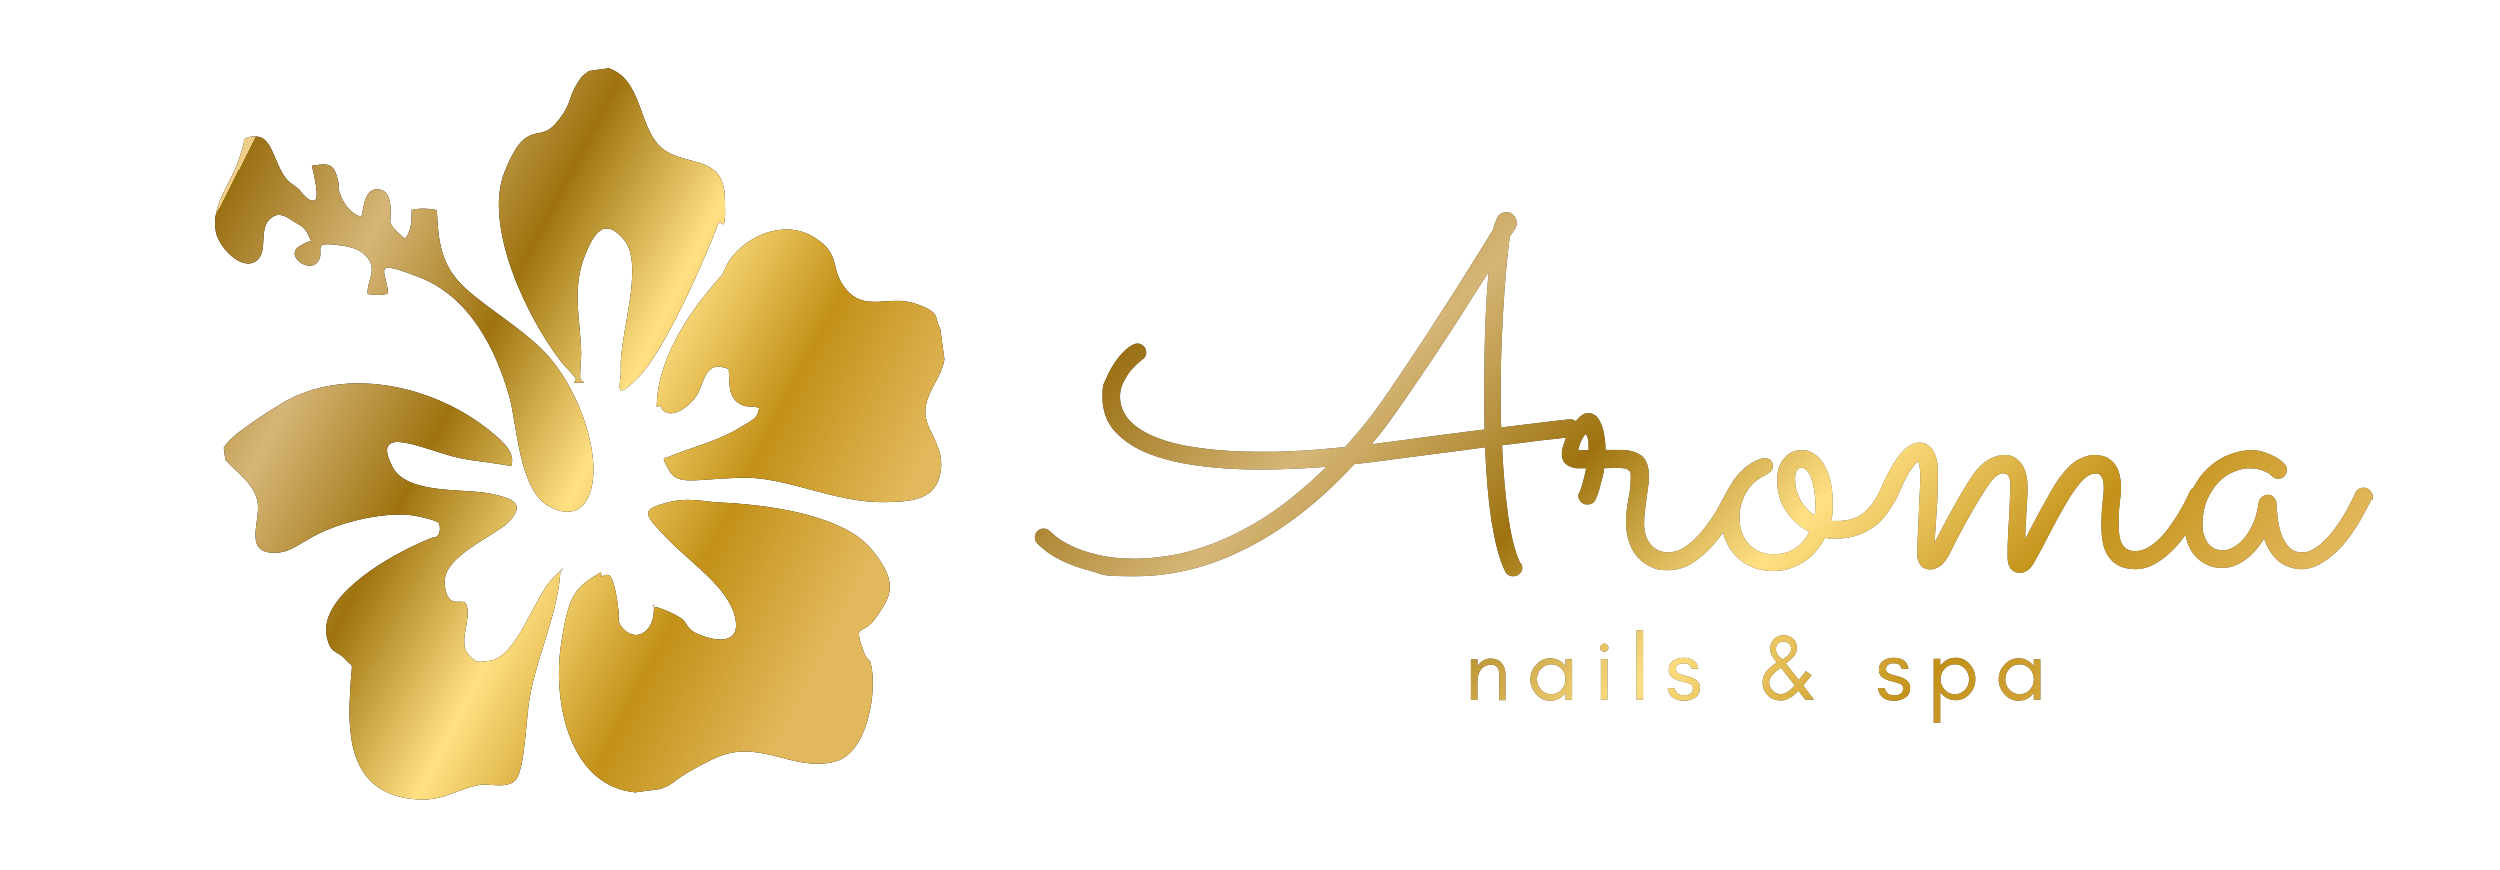 <svg xmlns="http://www.w3.org/2000/svg" xmlns:xlink="http://www.w3.org/1999/xlink" id="Layer_1" viewBox="0 0 954 332"><defs><style>      .st0 {        fill: url(#linear-gradient2);      }      .st1 {        fill: #494949;      }      .st2 {        fill: url(#linear-gradient1);      }      .st3 {        fill: url(#linear-gradient4);      }      .st4 {        fill: url(#linear-gradient5);      }      .st5 {        fill: url(#linear-gradient3);      }      .st6 {        fill: url(#linear-gradient);      }    </style><linearGradient id="linear-gradient" x1="507.9" y1="55" x2="777.6" y2="324.6" gradientUnits="userSpaceOnUse"><stop offset="0" stop-color="#efce87"></stop><stop offset="0" stop-color="#9a7013"></stop><stop offset=".2" stop-color="#d6b677"></stop><stop offset=".4" stop-color="#9e730f"></stop><stop offset=".6" stop-color="#ffe083"></stop><stop offset=".8" stop-color="#c39118"></stop><stop offset="1" stop-color="#e2b85c"></stop></linearGradient><linearGradient id="linear-gradient1" x1="71.4" y1="103.3" x2="323" y2="232.3" xlink:href="#linear-gradient"></linearGradient><linearGradient id="linear-gradient2" x1="71.4" y1="103.3" x2="323" y2="232.3" xlink:href="#linear-gradient"></linearGradient><linearGradient id="linear-gradient3" x1="71.4" y1="103.3" x2="323" y2="232.3" xlink:href="#linear-gradient"></linearGradient><linearGradient id="linear-gradient4" x1="71.4" y1="103.3" x2="323" y2="232.3" xlink:href="#linear-gradient"></linearGradient><linearGradient id="linear-gradient5" x1="71.4" y1="103.3" x2="323" y2="232.3" xlink:href="#linear-gradient"></linearGradient></defs><g><g><path class="st1" d="M580.5,215.1c.3.4.4.9.4,1.5,0,.9-.3,1.7-1,2.3-.6.7-1.5,1-2.5,1s-1.2-.2-1.8-.5c-.5-.3-.9-.7-1.2-1.3-1.1-2.2-2.1-5-3-8.4-.9-3.3-1.6-7.1-2.3-11.1-.6-4.1-1.1-8.5-1.5-13.2-.4-4.7-.7-9.6-.9-14.7-4.5.6-9.6,1.3-15.2,2-5.6.7-12.1,1.6-19.3,2.5-5.1.7-10.2,1.4-15.4,1.9-12.9,14-26.4,24.6-40.7,31.9-14.2,7.3-28.5,10.9-42.8,10.9s-11.9-.6-16.6-1.9c-4.7-1.2-8.5-2.6-11.6-4.1-3-1.5-5.3-3-6.8-4.3-1.5-1.3-2.4-2.1-2.5-2.2-.6-.6-.9-1.4-.9-2.3s.3-1.8,1-2.4c.7-.7,1.4-1,2.3-1s1.9.4,2.5,1.1c.1.1.9.7,2.2,1.9,1.3,1.1,3.3,2.3,5.9,3.6,2.6,1.3,5.9,2.4,10,3.4,4,1,8.8,1.5,14.4,1.5s14.8-1,21.7-3.1c6.9-2,13.5-4.7,19.6-8,6.2-3.3,11.9-7,17.2-11.2,5.3-4.2,10.2-8.5,14.5-12.8-4.3.4-8.5.6-12.8.8-4.2.2-8.4.3-12.4.3-8.1,0-15.7-.4-23-1.4-7.3-.9-13.7-2.4-19.2-4.5-5.5-2.1-9.9-5-13.2-8.5-3.3-3.6-4.9-8-4.9-13.3s.5-4.8,1.5-7.2c1-2.4,2.2-4.6,3.6-6.5,1.4-2,2.8-3.6,4.3-4.8,1.5-1.2,2.8-1.9,3.9-1.9s1.6.3,2.3.9c.7.6,1.1,1.4,1.1,2.4s-.1,1.1-.4,1.6c-.2.5-.6.9-1.1,1.2-.1.1-.6.5-1.5,1.3-.9.7-1.9,1.7-2.9,2.9-1,1.2-1.9,2.7-2.8,4.4-.8,1.7-1.3,3.6-1.3,5.5,0,3.4,1.2,6.5,3.6,9.1,2.4,2.6,5.8,4.8,10.4,6.6,4.5,1.8,10.1,3.1,16.7,4,6.6.9,14.2,1.4,22.7,1.4s10-.1,15.4-.4c5.4-.3,11.1-.8,17.1-1.4,2.9-3.2,5.4-6.2,7.7-9,2.2-2.8,4.1-5.4,5.7-7.6,2.6-3.7,5.3-7.6,8.1-11.8,2.8-4.2,5.6-8.4,8.4-12.6,2.8-4.3,5.5-8.5,8.2-12.7,2.7-4.2,5.2-8.1,7.5-11.8,2.3-3.7,4.4-7.1,6.3-10.1,1.9-3,3.4-5.6,4.6-7.5.4-1.6.9-3.1,1.6-4.5.7-1.4,1.9-2,3.5-2s1.8.4,2.6,1.1c.8.8,1.3,1.7,1.3,2.9s-.3,1.7-.9,2.7c-.6,1-1.2,1.8-1.7,2.4-.2,1.2-.5,3.6-.9,7.3-.4,3.7-.8,8.3-1.2,13.7-.4,5.4-.7,11.3-1,17.8-.3,6.5-.4,13-.4,19.6v7.3c0,2.4,0,4.8.2,7.3,9-1.1,15.6-1.9,19.8-2.4,4.2-.5,6.4-.7,6.6-.7.8,0,1.5.3,2.3,1,.8.6,1.1,1.4,1.1,2.5s-.3,1.6-.9,2.2c-.6.6-1.3,1-2.2,1.1-1.1.1-2.3.3-3.8.4-1.4.2-3.2.4-5.3.6-2.1.2-4.6.5-7.4.9s-6.1.7-9.9,1.2c.2,4.9.5,9.7.9,14.2.4,4.5.9,8.8,1.4,12.7.6,3.9,1.2,7.4,2,10.5.8,3.1,1.7,5.7,2.7,7.7ZM531.3,168.5c7.1-1,13.6-1.8,19.4-2.6,5.8-.8,11.1-1.4,15.8-2,0-2.6-.1-5.2-.1-7.8,0-2.6,0-5.2,0-7.9,0-8.5.1-16.6.4-24.3.3-7.7.7-14.5,1.3-20.2-2.4,3.8-5.1,8-8,12.6-2.9,4.6-5.9,9.3-9.1,14.1-3.1,4.8-6.3,9.5-9.5,14.2-3.2,4.7-6.2,9.1-9.1,13.2-1.4,2-2.9,4-4.4,6-1.5,1.9-3,3.8-4.5,5.7,1.3-.1,2.6-.3,3.9-.5,1.3-.2,2.6-.4,4-.5Z"></path><path class="st1" d="M612.2,178.5c-.2,1.6-.5,3.1-.9,4.5-.4,1.4-.7,2.7-1,3.7-.3,1.1-.6,1.9-.9,2.6-.2.7-.4,1-.4,1.1-.6,1.4-1.7,2.1-3.2,2.1s-1.6-.3-2.4-.9c-.7-.6-1.1-1.4-1.1-2.4s0-.6.2-.8c.1-.2.3-.5.5-1.1.2-.5.5-1.4.9-2.7.4-1.3.8-3.2,1.4-5.9-1,0-2.1,0-3.1,0-1.1,0-2.1-.3-3-.6-.9-.4-1.7-.9-2.3-1.7-.6-.8-.9-1.9-.9-3.3s.3-2.4.9-4.1c.6-1.8,1.3-3.5,2.3-5.1,1-1.7,2-3.1,3.2-4.4,1.2-1.2,2.4-1.9,3.6-1.9s2.5.5,3.4,1.5c.9,1,1.5,2.3,2,3.8.5,1.5.8,3,1,4.6s.3,3,.3,4.2c1,0,2,0,3,0,1,0,1.9,0,2.9,0,3.4,0,6,.8,7.9,2.3,1.8,1.5,2.7,4,2.7,7.4s0,2.8-.3,4.4c-.2,1.5-.4,3.1-.6,4.6-.2,1.6-.4,3.2-.6,4.7-.2,1.6-.3,3.1-.3,4.6,0,2.2.3,4,.9,5.4.6,1.4,1.4,2.5,2.3,3.4.9.8,1.9,1.4,2.9,1.8,1,.3,2,.5,2.8.5,2.6,0,5-.8,7.3-2.5,2.3-1.7,4.4-3.7,6.3-6.1,1.9-2.4,3.7-4.9,5.2-7.5,1.5-2.7,2.8-5,3.8-7,.3-.5.7-1,1.3-1.3.5-.3,1.1-.5,1.7-.5,1.1,0,1.9.3,2.5,1,.6.7.9,1.5.9,2.3s-.1,1.2-.4,1.6c-1.4,2.5-3,5.3-4.8,8.4-1.8,3.1-3.9,6-6.3,8.7-2.3,2.7-5,5-7.9,6.9-2.9,1.9-6.1,2.8-9.6,2.8s-4.2-.4-6.1-1.2c-1.9-.8-3.6-2-5-3.5-1.4-1.5-2.6-3.4-3.4-5.7-.8-2.3-1.3-4.8-1.3-7.6s.3-6,.9-9c.6-3,.9-5.8.9-8.5s-.3-2-.8-2.6c-.5-.6-1.6-.9-3.4-.9h-2.8c-1,0-2.1,0-3.2.1ZM606.2,171.8c0-.4,0-1,0-1.7,0-.7,0-1.4-.2-2,0-.7-.2-1.2-.4-1.7-.2-.5-.3-.7-.5-.7s-.4.2-.7.7c-.3.4-.6,1-.9,1.6-.3.6-.6,1.3-.8,2-.2.7-.4,1.3-.5,1.8h4Z"></path><path class="st1" d="M700.4,205.6c-1.5,0-2.8-.1-4-.4-.9,1.8-2,3.5-3.3,5-1.3,1.5-2.7,2.9-4.4,4-1.7,1.1-3.5,2-5.6,2.7-2,.7-4.3,1-6.7,1s-5.4-.5-7.8-1.5c-2.3-1-4.4-2.4-6.1-4.1-1.8-1.8-3.1-3.9-4.1-6.4-1-2.5-1.4-5.3-1.4-8.3s.7-7.2,2.1-10.1c1.4-2.9,3-5.2,4.8-7.1,1.8-1.9,3.6-3.3,5.4-4.2,1.8-.9,3.2-1.4,4.1-1.4s1.8.3,2.3.8c.5.5.8,1.3.8,2.2s-.3,1.8-1,2.3c-.6.5-1.4,1-2.4,1.5-1,.5-2,1.2-3.1,2-1.1.9-2.1,2-3,3.3-.9,1.3-1.7,2.9-2.3,4.7-.6,1.8-.9,3.8-.9,6s.3,3.8.9,5.6c.6,1.7,1.5,3.2,2.6,4.4,1.2,1.2,2.5,2.2,4.1,2.9,1.6.7,3.3,1,5.3,1,3.4,0,6.3-.8,8.5-2.4,2.3-1.6,4-3.6,5.2-6.1-3.5-1.9-6.5-4.5-8.8-7.9-2.3-3.4-3.4-7.3-3.4-11.6s.8-6.2,2.5-8.4c1.7-2.2,3.9-3.3,6.6-3.3s3.2.4,4.6,1.2c1.4.8,2.7,2,3.8,3.7,1.1,1.7,2,3.8,2.7,6.5.7,2.6,1,5.8,1,9.5s-.2,4-.7,6.1c.4,0,.7,0,1.1,0h1.2c2,0,3.9-.2,5.5-.7,1.6-.5,3.1-1.2,4.4-2.2,1.3-1,2.5-2.2,3.6-3.7,1.1-1.5,2.1-3.3,3-5.3.2-.4.6-.7,1.2-1,.6-.3,1.2-.5,1.8-.5s1.5.3,2.2,1c.7.6,1,1.4,1,2.5s-.1,1-.4,1.6c-.2.6-.5,1.1-.7,1.6-1,1.8-2.2,3.5-3.6,5.2-1.3,1.7-2.9,3.1-4.8,4.3-1.8,1.2-3.9,2.2-6.2,2.9-2.3.7-4.8,1.1-7.7,1ZM685,182.9c0,1.1.1,2.3.4,3.6.3,1.3.8,2.5,1.4,3.8.6,1.2,1.4,2.4,2.4,3.5.9,1.1,2,2.1,3.3,2.8.2-1.3.3-2.5.3-3.7s-.1-3.3-.4-5c-.2-1.7-.6-3.3-1-4.7-.4-1.4-1-2.6-1.7-3.4-.7-.9-1.4-1.3-2.3-1.3s-.8.3-1.5.8c-.6.5-.9,1.7-.9,3.5Z"></path><path class="st1" d="M738,207.5c.9-1.8,2.1-4,3.5-6.7,1.4-2.7,2.9-5.4,4.4-8.1,1.5-2.7,3-5.3,4.5-7.7,1.5-2.4,2.7-4.3,3.8-5.5,1.7-2.1,3.5-3.6,5.4-4.5,1.9-.9,3.6-1.4,5.2-1.4s2.9.3,4,1c1.1.7,2,1.5,2.8,2.7.7,1.1,1.3,2.4,1.6,3.9.4,1.5.5,3.1.5,4.7s0,2.2-.1,3.8c0,1.6-.2,3.3-.3,5.1,0,1.8-.2,3.7-.3,5.6,0,1.9-.2,3.7-.2,5.4.9-1.8,1.9-3.8,3.1-6,1.2-2.2,2.3-4.4,3.5-6.5,1.2-2.2,2.3-4.2,3.4-6.1,1.1-1.9,2.1-3.5,3-4.7,2.6-3.5,5-5.9,7.3-7.1,2.3-1.2,4.3-1.8,6-1.8s3.7.4,5.1,1.1c1.3.8,2.4,1.7,3.1,2.9.8,1.2,1.3,2.5,1.6,3.9.3,1.4.5,2.8.5,4.1,0,2-.2,4.2-.5,6.4-.3,2.2-.4,4.9-.4,7.9s0,2.5.2,3.8c.1,1.3.4,2.4.8,3.3.4,1,1,1.7,1.9,2.4.8.6,2,.9,3.4.9s3.1-.4,4.6-1.2c1.5-.8,3-1.9,4.3-3.2,1.4-1.3,2.7-2.8,3.9-4.5,1.2-1.7,2.4-3.4,3.4-5,1-1.7,1.9-3.3,2.7-4.8.8-1.5,1.4-2.9,1.9-3.9.3-.7.7-1.2,1.3-1.5.5-.4,1.1-.5,1.8-.5,1,0,1.8.4,2.5,1.1.6.8,1,1.6,1,2.4s0,.8-.3,1.3c-.2.5-.7,1.5-1.4,3-.7,1.5-1.7,3.3-2.9,5.2-1.2,2-2.6,4-4.2,6.2-1.6,2.2-3.4,4.2-5.3,6-1.9,1.8-4,3.3-6.2,4.5-2.2,1.2-4.6,1.8-7,1.8s-4.8-.5-6.5-1.4c-1.7-.9-3-2.2-4-3.7-1-1.6-1.7-3.4-2-5.4-.4-2-.5-4.2-.5-6.4s.1-5.7.4-8.2c.3-2.5.5-4.4.5-5.8s-.1-2.7-.4-3.4c-.3-.8-.6-1.3-1-1.7-.4-.3-.8-.5-1.1-.5-.4,0-.6,0-.8,0-1.4,0-3,.8-4.6,2.4-1.6,1.6-3.2,3.7-4.9,6.4-1.7,2.7-3.4,5.7-5.2,9-1.8,3.4-3.6,6.8-5.4,10.3-1,1.9-1.9,3.5-2.6,4.8-.7,1.3-1.3,2.3-2,3-.6.7-1.2,1.2-1.9,1.5-.6.3-1.3.5-2,.5-1.6,0-2.7-.5-3.6-1.6-.8-1.1-1.2-2.5-1.2-4.3s0-2.1,0-3.6c0-1.5.1-3.2.2-5,0-1.8.2-3.7.3-5.6.1-1.9.2-3.8.3-5.6,0-1.8.1-3.4.2-4.7,0-1.4.1-2.4.1-3.2,0-1.6-.3-2.7-.8-3.4-.5-.7-1.2-1-1.9-1s-1.4.2-2.2.7c-.8.5-1.8,1.4-2.8,2.8-.8,1.1-1.9,2.7-3.2,4.8-1.3,2.1-2.7,4.4-4.1,6.9-1.4,2.5-2.9,5.1-4.3,7.8-1.4,2.6-2.6,5-3.6,7.1-1.3,2.5-2.5,4.3-3.8,5.2-1.3.9-2.5,1.4-3.7,1.4-1.7,0-3-.5-3.9-1.6-.8-1.1-1.3-2.5-1.3-4.2s0-1.3.1-3.3c0-2,.2-4.4.3-7.3.1-2.9.3-5.9.4-9.2.2-3.3.3-6.3.4-9.1,0-1.5,0-2.9-.2-4.1-.2-1.3-.4-2-.7-2.3-.5.1-1.4,1.2-2.9,3.3-1.4,2.1-3.2,5.8-5.4,11-.3.7-.8,1.2-1.4,1.5-.6.4-1.2.5-1.9.5-1,0-1.8-.3-2.5-1-.6-.7-.9-1.5-.9-2.4s0-.9.3-1.4c2.7-6.4,5.3-11.2,7.8-14.2,2.5-3,4.9-4.6,7.2-4.6s2.5.3,3.5,1c.9.6,1.7,1.4,2.2,2.4.5,1,.9,2.1,1.2,3.4.3,1.3.4,2.5.4,3.7,0,5.3-.1,10.3-.4,14.7-.3,4.5-.6,8.9-.9,13.4Z"></path><path class="st1" d="M905,190.4c-.2.5-.7,1.5-1.5,3-.8,1.5-1.7,3.3-2.9,5.3-1.2,2-2.5,4.1-4.1,6.2-1.6,2.2-3.3,4.2-5.3,6-1.9,1.8-4,3.3-6.2,4.5-2.2,1.2-4.6,1.8-7,1.8s-6.4-1.1-8.8-3.3c-2.4-2.2-4.1-5-5.2-8.4-2.1,3.4-4.5,6.2-7.3,8.2-2.8,2-5.6,3-8.5,3s-4.2-.4-6-1.2c-1.8-.8-3.3-2-4.6-3.4-1.3-1.5-2.2-3.2-2.9-5.2-.7-2-1-4.2-1-6.5,0-4.7.8-8.8,2.4-12.4,1.6-3.6,3.6-6.6,6.1-9,2.5-2.4,5.2-4.2,8.2-5.4,3-1.2,5.9-1.8,8.6-1.8s3.6.3,5.1.8c1.6.5,2.9,1.1,4,1.7,1.1.6,2,1.2,2.6,1.7.6.5.9.8,1,.9.7.8,1,1.6,1,2.4s-.3,1.7-1,2.4c-.7.7-1.4,1-2.3,1s-1.8-.3-2.4-1c-.1-.1-.4-.3-.8-.7s-1-.7-1.7-1c-.7-.4-1.6-.7-2.6-.9-1-.3-2.1-.4-3.4-.4-1.9,0-3.9.4-6,1.3-2.1.8-4,2.1-5.8,3.9-1.7,1.8-3.2,4-4.4,6.7-1.2,2.7-1.8,5.9-1.8,9.5s.1,2.3.4,3.5c.3,1.2.7,2.2,1.3,3.2.6,1,1.4,1.7,2.4,2.3,1,.6,2.3.9,3.8.9s2.3-.4,3.7-1.1c1.4-.7,2.8-1.8,4.1-3.3,1.3-1.5,2.5-3.4,3.5-5.7,1.1-2.3,1.8-5,2.2-8.1.1-.8.5-1.5,1.2-2.1.7-.6,1.4-.9,2.4-.9s1.6.3,2.2,1c.6.7,1,1.4,1,2.3,0,1.2.2,2.8.4,4.9.2,2.1.6,4.1,1.2,6.2.6,2,1.6,3.8,2.9,5.3,1.3,1.5,3,2.3,5.2,2.3s2.9-.4,4.3-1.2c1.4-.8,2.8-1.8,4.1-3.1,1.4-1.3,2.7-2.8,3.9-4.4,1.2-1.7,2.4-3.3,3.4-5,1-1.7,1.9-3.3,2.7-4.9.8-1.6,1.5-2.9,2-4.1.3-.7.7-1.2,1.3-1.5.6-.4,1.2-.5,1.9-.5,1,0,1.8.4,2.5,1.1.6.8,1,1.6,1,2.4s0,.8-.3,1.3Z"></path><path class="st1" d="M572.1,267v-9.7c0-1-.2-1.9-.7-2.6-.5-.7-1.2-1-2.3-1s-1.9.2-2.6.6c-.7.4-1.2.9-1.6,1.6-.8,1.2-1.1,2.8-1.1,4.7v6.5h-2.5v-15.5h2.5v2.7c.5-.9,1.2-1.6,2-2.1.8-.6,1.8-.9,2.9-.9s2,.2,2.7.5c.7.3,1.3.8,1.7,1.3.9,1.1,1.4,2.6,1.4,4.4v9.7h-2.5Z"></path><path class="st1" d="M597.4,259.2c0-1.5-.5-2.8-1.5-4-1.1-1.1-2.4-1.7-3.9-1.7s-2.9.6-3.9,1.7c-1.1,1.1-1.6,2.5-1.6,4s.5,2.8,1.6,4c1,1.1,2.3,1.7,3.9,1.7s2.9-.6,3.9-1.7c1-1.1,1.5-2.4,1.5-4ZM599.9,267h-2.5v-2.6c-.1.2-.3.4-.4.5-1.5,1.7-3.3,2.5-5.4,2.5s-3.9-.8-5.4-2.5c-1.4-1.6-2.2-3.5-2.2-5.6s.7-4,2.2-5.6c1.5-1.7,3.3-2.5,5.4-2.5s3.9.8,5.4,2.5c.1.2.3.3.4.5v-2.6h2.5v15.5Z"></path><path class="st1" d="M613.3,246.1c.3.3.5.7.5,1.1s-.2.8-.5,1.1c-.3.3-.7.5-1.1.5s-.8-.2-1.1-.5c-.3-.3-.5-.7-.5-1.1s.2-.8.5-1.1c.3-.3.7-.5,1.1-.5s.8.2,1.1.5ZM613.4,267h-2.5v-15.5h2.5v15.5Z"></path><path class="st1" d="M627,267h-2.5v-26.5h2.5v26.5Z"></path><path class="st1" d="M640.2,264.7c.6.4,1.4.6,2.4.6,2.3,0,3.4-.8,3.4-2.5s-.8-1.8-2.4-2.3c-.7-.2-1.4-.4-2.2-.6-.8-.2-1.6-.4-2.2-.8-.8-.4-1.4-.8-1.8-1.4-.4-.6-.6-1.2-.6-2,0-1.6.5-2.7,1.6-3.5,1.1-.8,2.4-1.2,3.9-1.2s2.8.3,3.8.9c1,.6,1.7,1.7,2,3.3h-2.6c-.3-.9-.7-1.4-1.2-1.7-.5-.3-1.2-.4-1.9-.4s-1.4.2-2,.5c-.6.4-.9.9-.9,1.6s.2,1.2.7,1.5c.4.3,1,.6,1.7.8.7.2,1.4.4,2.2.6.8.2,1.5.4,2.2.8,1.6.8,2.4,2,2.4,3.6s-.6,2.9-1.8,3.7c-.6.4-1.3.7-2,.9-.7.2-1.5.3-2.3.3-3.6,0-5.7-1.6-6.2-4.8h2.6c.3,1,.7,1.7,1.4,2.1Z"></path><path class="st1" d="M679.6,254.8c-1.4,1-2.3,1.7-2.8,2.3-1.2,1.2-1.7,2.2-1.7,3.2s.4,2.2,1.3,3.2c.8.9,1.9,1.4,3.1,1.4s2.7-.7,4.3-2.2c.4-.4.8-.8,1.1-1.1l-5.3-6.8ZM679.4,250.8c.3.3.5.6.8.9.3-.3.7-.5,1.1-.8.4-.3.7-.5,1.1-.9.8-.8,1.1-1.6,1.1-2.4s-.3-1.6-.9-2c-.6-.5-1.3-.8-2-.8-.7,0-1.4.2-2,.7-.6.5-.9,1.2-.9,2.3s.5,2.1,1.6,3.1ZM691.3,257.6c-.4.5-1.4,1.8-3.2,4l4.1,5.4h-3.3c0,0-2.6-3.4-2.6-3.4-1.2,1.2-2.1,2-2.8,2.4-1.4.9-2.7,1.3-3.8,1.3s-2.1-.2-2.9-.5c-.9-.3-1.6-.8-2.2-1.5-1.3-1.3-2-3-2-5s1.1-4.3,3.4-6c.7-.5,1.3-1,2-1.5-1.7-2-2.5-3.7-2.5-5.2s.5-2.7,1.4-3.7c.9-1,2.2-1.5,3.7-1.5s2.7.5,3.7,1.4c1,.9,1.4,2.1,1.4,3.6s-.9,3.1-2.8,4.6c-.5.4-1,.8-1.4,1.2l4.9,6.3c.5-.6.9-1.1,1.4-1.7l1.3-1.7,2,1.4Z"></path><path class="st1" d="M720.4,264.7c.6.4,1.4.6,2.4.6,2.3,0,3.4-.8,3.4-2.5s-.8-1.8-2.4-2.3c-.7-.2-1.4-.4-2.2-.6-.8-.2-1.6-.4-2.2-.8-.8-.4-1.4-.8-1.8-1.4-.4-.6-.6-1.2-.6-2,0-1.6.5-2.7,1.6-3.5,1.1-.8,2.4-1.2,3.9-1.2s2.8.3,3.8.9c1,.6,1.7,1.7,2,3.3h-2.6c-.3-.9-.7-1.4-1.2-1.7-.5-.3-1.2-.4-1.9-.4s-1.4.2-2,.5c-.6.4-.9.9-.9,1.6s.2,1.2.7,1.5c.4.3,1,.6,1.7.8.7.2,1.4.4,2.2.6.8.2,1.5.4,2.2.8,1.6.8,2.4,2,2.4,3.6s-.6,2.9-1.8,3.7c-.6.4-1.3.7-2,.9-.7.2-1.5.3-2.3.3-3.6,0-5.7-1.6-6.2-4.8h2.6c.3,1,.7,1.7,1.4,2.1Z"></path><path class="st1" d="M740.4,275.8h-2.5v-24.4h2.5v2.6c.1-.2.3-.4.5-.5,1.5-1.7,3.3-2.5,5.4-2.5s3.9.8,5.4,2.5c1.4,1.6,2.1,3.5,2.1,5.6s-.7,4.1-2.1,5.6c-1.5,1.7-3.3,2.5-5.4,2.5s-3.9-.8-5.4-2.5c-.2-.2-.3-.3-.5-.5v11.5ZM751.4,259.2c0-1.5-.5-2.8-1.5-4-1.1-1.1-2.4-1.7-3.9-1.7s-2.9.6-3.9,1.7c-1.1,1.1-1.6,2.5-1.6,4s.5,2.8,1.6,4c1,1.1,2.3,1.7,3.9,1.7s2.8-.6,3.9-1.7c1-1.1,1.5-2.4,1.5-4Z"></path><path class="st1" d="M776.1,259.2c0-1.5-.5-2.8-1.5-4-1.1-1.1-2.4-1.7-3.9-1.7s-2.9.6-3.9,1.7c-1.1,1.1-1.6,2.5-1.6,4s.5,2.8,1.6,4c1,1.1,2.3,1.7,3.9,1.7s2.9-.6,3.9-1.7c1-1.1,1.5-2.4,1.5-4ZM778.6,267h-2.5v-2.6c-.1.2-.3.4-.4.5-1.5,1.7-3.3,2.5-5.4,2.5s-3.9-.8-5.4-2.5c-1.4-1.6-2.2-3.5-2.2-5.6s.7-4,2.2-5.6c1.5-1.7,3.3-2.5,5.4-2.5s3.9.8,5.4,2.5c.1.2.3.3.4.5v-2.6h2.5v15.5Z"></path></g><g><path class="st6" d="M580.5,215.1c.3.4.4.9.4,1.5,0,.9-.3,1.7-1,2.3-.6.7-1.5,1-2.5,1s-1.2-.2-1.8-.5c-.5-.3-.9-.7-1.2-1.3-1.1-2.2-2.1-5-3-8.4-.9-3.3-1.6-7.1-2.3-11.1-.6-4.1-1.1-8.5-1.5-13.2-.4-4.7-.7-9.6-.9-14.7-4.5.6-9.6,1.3-15.2,2-5.6.7-12.1,1.6-19.3,2.5-5.1.7-10.2,1.4-15.4,1.9-12.9,14-26.4,24.6-40.7,31.9-14.2,7.3-28.5,10.9-42.8,10.9s-11.9-.6-16.6-1.9c-4.7-1.2-8.5-2.6-11.6-4.1-3-1.5-5.3-3-6.8-4.3-1.5-1.3-2.4-2.1-2.5-2.2-.6-.6-.9-1.4-.9-2.3s.3-1.8,1-2.4c.7-.7,1.4-1,2.3-1s1.9.4,2.5,1.1c.1.1.9.7,2.2,1.9,1.3,1.1,3.3,2.3,5.9,3.6,2.6,1.3,5.9,2.4,10,3.4,4,1,8.8,1.5,14.4,1.5s14.8-1,21.7-3.1c6.9-2,13.5-4.7,19.6-8,6.2-3.3,11.9-7,17.2-11.2,5.3-4.2,10.2-8.5,14.5-12.8-4.3.4-8.5.6-12.8.8-4.2.2-8.4.3-12.4.3-8.1,0-15.7-.4-23-1.4-7.3-.9-13.7-2.4-19.2-4.5-5.5-2.1-9.9-5-13.2-8.5-3.3-3.6-4.9-8-4.9-13.3s.5-4.8,1.5-7.2c1-2.4,2.2-4.6,3.6-6.5,1.4-2,2.8-3.6,4.3-4.8,1.5-1.2,2.8-1.9,3.9-1.9s1.6.3,2.3.9c.7.6,1.1,1.4,1.1,2.4s-.1,1.1-.4,1.6c-.2.5-.6.9-1.1,1.2-.1.1-.6.5-1.5,1.3-.9.7-1.9,1.7-2.9,2.9-1,1.2-1.9,2.7-2.8,4.4-.8,1.7-1.3,3.6-1.3,5.5,0,3.4,1.2,6.5,3.6,9.1,2.4,2.6,5.8,4.8,10.4,6.6,4.5,1.8,10.1,3.1,16.7,4,6.6.9,14.2,1.4,22.7,1.4s10-.1,15.4-.4c5.4-.3,11.1-.8,17.1-1.4,2.9-3.2,5.4-6.2,7.7-9,2.2-2.8,4.1-5.4,5.7-7.6,2.6-3.7,5.3-7.6,8.1-11.8,2.8-4.2,5.6-8.4,8.4-12.6,2.8-4.3,5.5-8.5,8.2-12.7,2.7-4.2,5.2-8.1,7.5-11.8,2.3-3.7,4.4-7.1,6.3-10.1,1.9-3,3.4-5.6,4.6-7.5.4-1.6.9-3.1,1.6-4.5.7-1.4,1.9-2,3.5-2s1.8.4,2.6,1.1c.8.8,1.3,1.7,1.3,2.9s-.3,1.7-.9,2.7c-.6,1-1.2,1.8-1.7,2.4-.2,1.2-.5,3.6-.9,7.3-.4,3.7-.8,8.3-1.2,13.7-.4,5.4-.7,11.3-1,17.8-.3,6.5-.4,13-.4,19.6v7.3c0,2.4,0,4.8.2,7.3,9-1.1,15.6-1.9,19.8-2.4,4.2-.5,6.4-.7,6.6-.7.8,0,1.5.3,2.3,1,.8.6,1.1,1.4,1.1,2.5s-.3,1.6-.9,2.2c-.6.6-1.3,1-2.2,1.1-1.1.1-2.3.3-3.8.4-1.4.2-3.2.4-5.3.6-2.1.2-4.6.5-7.4.9s-6.1.7-9.9,1.2c.2,4.9.5,9.7.9,14.2.4,4.5.9,8.8,1.4,12.7.6,3.9,1.2,7.4,2,10.5.8,3.1,1.7,5.7,2.7,7.7ZM531.3,168.5c7.1-1,13.6-1.8,19.4-2.6,5.8-.8,11.1-1.4,15.8-2,0-2.6-.1-5.2-.1-7.8,0-2.6,0-5.2,0-7.9,0-8.5.1-16.6.4-24.3.3-7.7.7-14.5,1.3-20.2-2.4,3.8-5.1,8-8,12.6-2.9,4.6-5.9,9.3-9.1,14.1-3.1,4.8-6.3,9.5-9.5,14.2-3.2,4.7-6.2,9.1-9.1,13.2-1.4,2-2.9,4-4.4,6-1.5,1.9-3,3.8-4.5,5.7,1.3-.1,2.6-.3,3.9-.5,1.3-.2,2.6-.4,4-.5Z"></path><path class="st6" d="M612.2,178.5c-.2,1.6-.5,3.1-.9,4.5-.4,1.4-.7,2.7-1,3.7-.3,1.1-.6,1.9-.9,2.6-.2.7-.4,1-.4,1.1-.6,1.4-1.7,2.1-3.2,2.1s-1.6-.3-2.4-.9c-.7-.6-1.1-1.4-1.1-2.4s0-.6.2-.8c.1-.2.3-.5.5-1.1.2-.5.5-1.4.9-2.7.4-1.3.8-3.2,1.4-5.9-1,0-2.1,0-3.1,0-1.1,0-2.1-.3-3-.6-.9-.4-1.7-.9-2.3-1.7-.6-.8-.9-1.9-.9-3.3s.3-2.4.9-4.1c.6-1.8,1.3-3.5,2.3-5.1,1-1.7,2-3.1,3.2-4.4,1.2-1.2,2.4-1.9,3.6-1.9s2.5.5,3.4,1.5c.9,1,1.5,2.3,2,3.8.5,1.5.8,3,1,4.6s.3,3,.3,4.2c1,0,2,0,3,0,1,0,1.9,0,2.9,0,3.4,0,6,.8,7.9,2.3,1.8,1.5,2.7,4,2.7,7.4s0,2.8-.3,4.4c-.2,1.5-.4,3.1-.6,4.6-.2,1.6-.4,3.2-.6,4.7-.2,1.6-.3,3.1-.3,4.6,0,2.2.3,4,.9,5.4.6,1.4,1.4,2.5,2.3,3.4.9.8,1.9,1.4,2.9,1.8,1,.3,2,.5,2.8.5,2.6,0,5-.8,7.3-2.5,2.3-1.7,4.4-3.7,6.3-6.1,1.9-2.4,3.7-4.9,5.2-7.5,1.5-2.7,2.8-5,3.8-7,.3-.5.7-1,1.3-1.3.5-.3,1.1-.5,1.7-.5,1.1,0,1.9.3,2.5,1,.6.7.9,1.5.9,2.3s-.1,1.2-.4,1.6c-1.4,2.5-3,5.3-4.8,8.4-1.8,3.1-3.9,6-6.3,8.7-2.3,2.7-5,5-7.9,6.9-2.9,1.9-6.1,2.8-9.6,2.8s-4.2-.4-6.1-1.2c-1.9-.8-3.6-2-5-3.5-1.4-1.5-2.6-3.4-3.4-5.7-.8-2.3-1.3-4.8-1.3-7.6s.3-6,.9-9c.6-3,.9-5.8.9-8.5s-.3-2-.8-2.6c-.5-.6-1.6-.9-3.4-.9h-2.8c-1,0-2.1,0-3.2.1ZM606.2,171.8c0-.4,0-1,0-1.7,0-.7,0-1.4-.2-2,0-.7-.2-1.2-.4-1.7-.2-.5-.3-.7-.5-.7s-.4.2-.7.7c-.3.4-.6,1-.9,1.6-.3.6-.6,1.3-.8,2-.2.7-.4,1.3-.5,1.8h4Z"></path><path class="st6" d="M700.4,205.6c-1.5,0-2.8-.1-4-.4-.9,1.8-2,3.5-3.3,5-1.3,1.5-2.7,2.9-4.4,4-1.7,1.1-3.5,2-5.6,2.7-2,.7-4.3,1-6.7,1s-5.4-.5-7.8-1.5c-2.3-1-4.4-2.4-6.1-4.1-1.8-1.8-3.1-3.9-4.1-6.4-1-2.5-1.4-5.3-1.4-8.3s.7-7.2,2.1-10.1c1.4-2.9,3-5.2,4.8-7.1,1.8-1.9,3.6-3.3,5.4-4.2,1.8-.9,3.2-1.4,4.1-1.4s1.8.3,2.3.8c.5.5.8,1.3.8,2.2s-.3,1.8-1,2.3c-.6.5-1.4,1-2.4,1.5-1,.5-2,1.2-3.1,2-1.1.9-2.1,2-3,3.3-.9,1.3-1.7,2.9-2.3,4.7-.6,1.8-.9,3.8-.9,6s.3,3.8.9,5.6c.6,1.7,1.5,3.2,2.6,4.4,1.2,1.2,2.5,2.2,4.1,2.9,1.6.7,3.3,1,5.3,1,3.4,0,6.3-.8,8.5-2.4,2.3-1.6,4-3.6,5.2-6.1-3.5-1.9-6.5-4.5-8.8-7.9-2.3-3.4-3.4-7.3-3.4-11.6s.8-6.2,2.5-8.4c1.7-2.2,3.9-3.3,6.6-3.3s3.2.4,4.6,1.2c1.4.8,2.7,2,3.8,3.7,1.1,1.7,2,3.8,2.7,6.5.7,2.6,1,5.8,1,9.5s-.2,4-.7,6.1c.4,0,.7,0,1.1,0h1.2c2,0,3.9-.2,5.5-.7,1.6-.5,3.1-1.2,4.4-2.2,1.3-1,2.5-2.2,3.6-3.7,1.1-1.5,2.1-3.3,3-5.3.2-.4.6-.7,1.2-1,.6-.3,1.2-.5,1.8-.5s1.5.3,2.2,1c.7.6,1,1.4,1,2.5s-.1,1-.4,1.6c-.2.6-.5,1.1-.7,1.6-1,1.8-2.2,3.5-3.6,5.2-1.3,1.7-2.9,3.1-4.8,4.3-1.8,1.2-3.9,2.2-6.2,2.9-2.3.7-4.8,1.1-7.7,1ZM685,182.9c0,1.1.1,2.3.4,3.6.3,1.3.8,2.5,1.4,3.8.6,1.2,1.4,2.4,2.4,3.5.9,1.1,2,2.1,3.3,2.8.2-1.3.3-2.5.3-3.7s-.1-3.3-.4-5c-.2-1.7-.6-3.3-1-4.7-.4-1.4-1-2.6-1.7-3.4-.7-.9-1.4-1.3-2.3-1.3s-.8.3-1.5.8c-.6.5-.9,1.7-.9,3.5Z"></path><path class="st6" d="M738,207.5c.9-1.8,2.1-4,3.5-6.7,1.4-2.7,2.9-5.4,4.4-8.1,1.5-2.7,3-5.3,4.5-7.7,1.5-2.4,2.7-4.3,3.8-5.5,1.7-2.1,3.5-3.6,5.4-4.5,1.9-.9,3.6-1.4,5.2-1.4s2.9.3,4,1c1.1.7,2,1.5,2.8,2.7.7,1.1,1.3,2.4,1.6,3.9.4,1.5.5,3.1.5,4.7s0,2.2-.1,3.8c0,1.6-.2,3.3-.3,5.1,0,1.8-.2,3.7-.3,5.6,0,1.9-.2,3.7-.2,5.4.9-1.8,1.9-3.8,3.1-6,1.2-2.2,2.3-4.4,3.5-6.5,1.2-2.2,2.3-4.2,3.4-6.1,1.1-1.9,2.1-3.5,3-4.7,2.6-3.5,5-5.9,7.3-7.1,2.3-1.2,4.3-1.8,6-1.8s3.7.4,5.1,1.1c1.3.8,2.4,1.7,3.1,2.9.8,1.2,1.3,2.5,1.6,3.9.3,1.4.5,2.8.5,4.1,0,2-.2,4.2-.5,6.4-.3,2.2-.4,4.9-.4,7.9s0,2.5.2,3.8c.1,1.3.4,2.4.8,3.3.4,1,1,1.7,1.9,2.4.8.6,2,.9,3.4.9s3.1-.4,4.6-1.2c1.5-.8,3-1.9,4.3-3.2,1.4-1.3,2.7-2.8,3.9-4.5,1.2-1.7,2.4-3.4,3.4-5,1-1.7,1.9-3.3,2.7-4.8.8-1.5,1.4-2.9,1.9-3.9.3-.7.7-1.2,1.3-1.5.5-.4,1.1-.5,1.8-.5,1,0,1.8.4,2.5,1.1.6.8,1,1.6,1,2.4s0,.8-.3,1.3c-.2.5-.7,1.5-1.4,3-.7,1.5-1.7,3.3-2.9,5.2-1.2,2-2.6,4-4.2,6.2-1.6,2.2-3.4,4.2-5.3,6-1.9,1.8-4,3.3-6.2,4.5-2.2,1.2-4.6,1.8-7,1.8s-4.8-.5-6.5-1.4c-1.7-.9-3-2.2-4-3.7-1-1.6-1.7-3.4-2-5.4-.4-2-.5-4.2-.5-6.4s.1-5.7.4-8.2c.3-2.5.5-4.4.5-5.8s-.1-2.7-.4-3.4c-.3-.8-.6-1.3-1-1.7-.4-.3-.8-.5-1.1-.5-.4,0-.6,0-.8,0-1.4,0-3,.8-4.6,2.4-1.6,1.6-3.2,3.7-4.9,6.4-1.7,2.7-3.4,5.7-5.2,9-1.8,3.4-3.6,6.8-5.4,10.3-1,1.9-1.9,3.5-2.6,4.8-.7,1.3-1.3,2.3-2,3-.6.7-1.2,1.2-1.9,1.5-.6.3-1.3.5-2,.5-1.6,0-2.7-.5-3.6-1.6-.8-1.1-1.2-2.5-1.2-4.3s0-2.1,0-3.6c0-1.5.1-3.2.2-5,0-1.8.2-3.7.3-5.6.1-1.9.2-3.8.3-5.6,0-1.8.1-3.4.2-4.7,0-1.4.1-2.4.1-3.2,0-1.6-.3-2.7-.8-3.4-.5-.7-1.2-1-1.9-1s-1.4.2-2.2.7c-.8.5-1.8,1.4-2.8,2.8-.8,1.1-1.9,2.7-3.2,4.8-1.3,2.1-2.7,4.4-4.1,6.9-1.4,2.5-2.9,5.1-4.3,7.8-1.4,2.6-2.6,5-3.6,7.1-1.3,2.5-2.5,4.3-3.8,5.2-1.3.9-2.5,1.4-3.7,1.4-1.7,0-3-.5-3.9-1.6-.8-1.1-1.3-2.5-1.3-4.2s0-1.3.1-3.3c0-2,.2-4.4.3-7.3.1-2.9.3-5.9.4-9.2.2-3.3.3-6.3.4-9.1,0-1.5,0-2.9-.2-4.1-.2-1.3-.4-2-.7-2.3-.5.1-1.4,1.2-2.9,3.3-1.4,2.1-3.2,5.8-5.4,11-.3.7-.8,1.2-1.4,1.5-.6.4-1.2.5-1.9.5-1,0-1.8-.3-2.5-1-.6-.7-.9-1.5-.9-2.4s0-.9.3-1.4c2.7-6.4,5.3-11.2,7.8-14.2,2.5-3,4.9-4.6,7.2-4.6s2.5.3,3.5,1c.9.6,1.7,1.4,2.2,2.4.5,1,.9,2.1,1.2,3.4.3,1.3.4,2.5.4,3.7,0,5.3-.1,10.3-.4,14.7-.3,4.5-.6,8.9-.9,13.4Z"></path><path class="st6" d="M905,190.4c-.2.5-.7,1.5-1.5,3-.8,1.5-1.7,3.3-2.9,5.3-1.2,2-2.5,4.1-4.1,6.2-1.6,2.2-3.3,4.2-5.3,6-1.9,1.8-4,3.3-6.2,4.5-2.2,1.2-4.6,1.8-7,1.8s-6.4-1.1-8.8-3.3c-2.4-2.2-4.1-5-5.2-8.4-2.1,3.4-4.5,6.2-7.3,8.2-2.8,2-5.6,3-8.5,3s-4.2-.4-6-1.2c-1.8-.8-3.3-2-4.6-3.4-1.3-1.5-2.2-3.2-2.9-5.2-.7-2-1-4.2-1-6.5,0-4.7.8-8.8,2.4-12.4,1.6-3.6,3.6-6.6,6.1-9,2.5-2.4,5.2-4.2,8.2-5.4,3-1.2,5.9-1.8,8.6-1.8s3.6.3,5.1.8c1.6.5,2.9,1.1,4,1.7,1.1.6,2,1.2,2.6,1.7.6.5.9.8,1,.9.7.8,1,1.6,1,2.4s-.3,1.7-1,2.4c-.7.7-1.4,1-2.3,1s-1.8-.3-2.4-1c-.1-.1-.4-.3-.8-.7s-1-.7-1.7-1c-.7-.4-1.6-.7-2.6-.9-1-.3-2.1-.4-3.4-.4-1.9,0-3.9.4-6,1.3-2.1.8-4,2.1-5.8,3.9-1.7,1.8-3.2,4-4.4,6.7-1.2,2.7-1.8,5.9-1.8,9.5s.1,2.3.4,3.5c.3,1.2.7,2.2,1.3,3.2.6,1,1.4,1.7,2.4,2.3,1,.6,2.3.9,3.8.9s2.3-.4,3.7-1.1c1.4-.7,2.8-1.8,4.1-3.3,1.3-1.5,2.5-3.4,3.5-5.7,1.1-2.3,1.8-5,2.2-8.1.1-.8.5-1.5,1.2-2.1.7-.6,1.4-.9,2.4-.9s1.6.3,2.2,1c.6.7,1,1.4,1,2.3,0,1.2.2,2.8.4,4.9.2,2.1.6,4.1,1.2,6.2.6,2,1.6,3.8,2.9,5.3,1.3,1.5,3,2.3,5.2,2.3s2.9-.4,4.3-1.2c1.4-.8,2.8-1.8,4.1-3.1,1.4-1.3,2.7-2.8,3.9-4.4,1.2-1.7,2.4-3.3,3.4-5,1-1.7,1.9-3.3,2.7-4.9.8-1.6,1.5-2.9,2-4.1.3-.7.7-1.2,1.3-1.5.6-.4,1.2-.5,1.9-.5,1,0,1.8.4,2.5,1.1.6.8,1,1.6,1,2.4s0,.8-.3,1.3Z"></path><path class="st6" d="M572.1,267v-9.7c0-1-.2-1.9-.7-2.6-.5-.7-1.2-1-2.3-1s-1.9.2-2.6.6c-.7.4-1.2.9-1.6,1.6-.8,1.2-1.1,2.8-1.1,4.7v6.5h-2.5v-15.5h2.5v2.7c.5-.9,1.2-1.6,2-2.1.8-.6,1.8-.9,2.9-.9s2,.2,2.7.5c.7.3,1.3.8,1.7,1.3.9,1.1,1.4,2.6,1.4,4.4v9.7h-2.5Z"></path><path class="st6" d="M597.4,259.2c0-1.5-.5-2.8-1.5-4-1.1-1.1-2.4-1.7-3.9-1.7s-2.9.6-3.9,1.7c-1.1,1.1-1.6,2.5-1.6,4s.5,2.8,1.6,4c1,1.1,2.3,1.7,3.9,1.7s2.9-.6,3.9-1.7c1-1.1,1.5-2.4,1.5-4ZM599.9,267h-2.5v-2.6c-.1.2-.3.4-.4.5-1.5,1.7-3.3,2.5-5.4,2.5s-3.9-.8-5.4-2.5c-1.4-1.6-2.2-3.5-2.2-5.6s.7-4,2.2-5.6c1.5-1.7,3.3-2.5,5.4-2.5s3.9.8,5.4,2.5c.1.2.3.3.4.5v-2.6h2.5v15.5Z"></path><path class="st6" d="M613.3,246.1c.3.3.5.7.5,1.1s-.2.8-.5,1.1c-.3.3-.7.5-1.1.5s-.8-.2-1.1-.5c-.3-.3-.5-.7-.5-1.1s.2-.8.5-1.1c.3-.3.7-.5,1.1-.5s.8.2,1.1.5ZM613.4,267h-2.5v-15.5h2.5v15.5Z"></path><path class="st6" d="M627,267h-2.5v-26.5h2.5v26.5Z"></path><path class="st6" d="M640.2,264.7c.6.4,1.4.6,2.4.6,2.3,0,3.4-.8,3.4-2.5s-.8-1.8-2.4-2.3c-.7-.2-1.4-.4-2.2-.6-.8-.2-1.6-.4-2.2-.8-.8-.4-1.4-.8-1.8-1.4-.4-.6-.6-1.2-.6-2,0-1.6.5-2.7,1.6-3.5,1.1-.8,2.4-1.2,3.9-1.2s2.8.3,3.8.9c1,.6,1.7,1.7,2,3.3h-2.6c-.3-.9-.7-1.4-1.2-1.7-.5-.3-1.2-.4-1.9-.4s-1.4.2-2,.5c-.6.4-.9.9-.9,1.6s.2,1.2.7,1.5c.4.3,1,.6,1.7.8.7.2,1.4.4,2.2.6.8.2,1.5.4,2.2.8,1.6.8,2.4,2,2.4,3.6s-.6,2.9-1.8,3.7c-.6.4-1.3.7-2,.9-.7.2-1.5.3-2.3.3-3.6,0-5.7-1.6-6.2-4.8h2.6c.3,1,.7,1.7,1.4,2.1Z"></path><path class="st6" d="M679.6,254.8c-1.4,1-2.3,1.7-2.8,2.3-1.2,1.2-1.7,2.2-1.7,3.2s.4,2.2,1.3,3.2c.8.9,1.9,1.4,3.1,1.4s2.7-.7,4.3-2.2c.4-.4.8-.8,1.1-1.1l-5.3-6.8ZM679.4,250.8c.3.3.5.6.8.9.3-.3.7-.5,1.1-.8.4-.3.7-.5,1.1-.9.8-.8,1.1-1.6,1.1-2.4s-.3-1.6-.9-2c-.6-.5-1.3-.8-2-.8-.7,0-1.4.2-2,.7-.6.5-.9,1.2-.9,2.3s.5,2.1,1.6,3.1ZM691.3,257.6c-.4.5-1.4,1.8-3.2,4l4.1,5.4h-3.3c0,0-2.6-3.4-2.6-3.4-1.2,1.2-2.1,2-2.8,2.4-1.4.9-2.7,1.3-3.8,1.3s-2.1-.2-2.9-.5c-.9-.3-1.6-.8-2.2-1.5-1.3-1.3-2-3-2-5s1.1-4.3,3.4-6c.7-.5,1.3-1,2-1.5-1.7-2-2.5-3.7-2.5-5.2s.5-2.7,1.4-3.7c.9-1,2.2-1.5,3.7-1.5s2.7.5,3.7,1.4c1,.9,1.4,2.1,1.4,3.6s-.9,3.1-2.8,4.6c-.5.4-1,.8-1.4,1.2l4.9,6.3c.5-.6.9-1.1,1.4-1.7l1.3-1.7,2,1.4Z"></path><path class="st6" d="M720.4,264.7c.6.4,1.4.6,2.4.6,2.3,0,3.4-.8,3.4-2.5s-.8-1.8-2.4-2.3c-.7-.2-1.4-.4-2.2-.6-.8-.2-1.6-.4-2.2-.8-.8-.4-1.4-.8-1.8-1.4-.4-.6-.6-1.2-.6-2,0-1.6.5-2.7,1.6-3.5,1.1-.8,2.4-1.2,3.9-1.2s2.8.3,3.8.9c1,.6,1.7,1.7,2,3.3h-2.6c-.3-.9-.7-1.4-1.2-1.7-.5-.3-1.2-.4-1.9-.4s-1.4.2-2,.5c-.6.4-.9.9-.9,1.6s.2,1.2.7,1.5c.4.3,1,.6,1.7.8.7.2,1.4.4,2.2.6.8.2,1.5.4,2.2.8,1.6.8,2.4,2,2.4,3.6s-.6,2.9-1.8,3.7c-.6.4-1.3.7-2,.9-.7.2-1.5.3-2.3.3-3.6,0-5.7-1.6-6.2-4.8h2.6c.3,1,.7,1.7,1.4,2.1Z"></path><path class="st6" d="M740.4,275.8h-2.5v-24.4h2.5v2.6c.1-.2.3-.4.5-.5,1.5-1.7,3.3-2.5,5.4-2.5s3.9.8,5.4,2.5c1.4,1.6,2.1,3.5,2.1,5.6s-.7,4.1-2.1,5.6c-1.5,1.7-3.3,2.5-5.4,2.5s-3.9-.8-5.4-2.5c-.2-.2-.3-.3-.5-.5v11.5ZM751.4,259.2c0-1.5-.5-2.8-1.5-4-1.1-1.1-2.4-1.7-3.9-1.7s-2.9.6-3.9,1.7c-1.1,1.1-1.6,2.5-1.6,4s.5,2.8,1.6,4c1,1.1,2.3,1.7,3.9,1.7s2.8-.6,3.9-1.7c1-1.1,1.5-2.4,1.5-4Z"></path><path class="st6" d="M776.1,259.2c0-1.5-.5-2.8-1.5-4-1.1-1.1-2.4-1.7-3.9-1.7s-2.9.6-3.9,1.7c-1.1,1.1-1.6,2.5-1.6,4s.5,2.8,1.6,4c1,1.1,2.3,1.7,3.9,1.7s2.9-.6,3.9-1.7c1-1.1,1.5-2.4,1.5-4ZM778.6,267h-2.5v-2.6c-.1.2-.3.4-.4.5-1.5,1.7-3.3,2.5-5.4,2.5s-3.9-.8-5.4-2.5c-1.4-1.6-2.2-3.5-2.2-5.6s.7-4,2.2-5.6c1.5-1.7,3.3-2.5,5.4-2.5s3.9.8,5.4,2.5c.1.2.3.3.4.5v-2.6h2.5v15.5Z"></path></g></g><g><g><path d="M85.4,170.8c1.7-2.6,4.1-4.6,6.6-6.5,4.4-3.3,10.9-7.6,15.6-10.4,24.7-14.8,59.2-6.4,80.2,11.2,3.7,3.1,9.1,7.5,7.3,12.8-6.7-1.4-13.6-1.8-20.2-3.2s-20-7-24.7-5.9-1.5,7.1-.5,9.2c5.3,10.8,27,8.3,37.1,10.3s13.1,4.3,7.9,10.3-26.1,13.3-25,24.3,7.3,4.2,8.4,8.1c1.7,5.7-3.1,13.7.3,18.3s5.7,3,8,2.9c10.8-.7,17.4-24.7,24.7-31.7s1.9-2,2.7-1.6c-1.4,17.3-9.5,32.3-12,49.5-.9,6.1-1.7,24.6-4.7,28.8s-10.3,1.6-14.4,2.4c-9.4,1.8-13.4,6.3-24.3,5.4-21.2-1.8-25.6-17.7-25-36.4s2.2-12.7-1.3-16.7-5.9-2-7.4-8.9c-3.2-14.9,22-29.5,33.1-34.7s7.7-2.6,9-3.7,1.3-3.8.6-5-9.5-3-11.4-3.1c-9.8-.8-22.6,2-31.7,5.9s-12.4,8.1-18.5,8.5c-13,.8-6.7-11.1-7.4-18.5s-8.1-12.1-12.4-16.9l-.6-4.5Z"></path><path d="M242.6,302.4c-25.7-2.4-31.6-35.1-28.6-55.9s5.9-22.3,15.3-28.2l.3,1.8c.9-.5,1.6-1,2.7-.6,2.3.8,3.5,11.7,3.8,14.2s-.8,3.7,1.9,6.4c5.1,5.1,10.8.6,11.4-5.6s-.8-3,.4-2.9c2.3.2,8.8,3.2,10.6,4.7s1.7,3.6,5,5.2c6.6,3.2,17.7,5.3,15.1-6s-16.6-20.4-25.8-29.9-10-10.9-1.3-13.5,14.9-.7,20.4-.4c16.8.7,47.1,4.1,58.6,17.7s6.8,19,2,26.1-8.3,2.4-5.8,10.3,3,4.7,3.7,7.4c2.6,10.5-1.2,34.2-13.6,37.4-16.5,4.3-29.1-9.5-46.5-1s-12.9,8.9-20.3,11.5l-9,1.2Z"></path><path d="M358.8,125.4l1.6,11.7c-1.1,7.3-7.3,12.6-7.3,20.2s8.5,13.5,5.4,24.8c-2.5,9-12.1,9.3-20,9.5-20.3.6-38-10-56.4-9.3s-23.5,3-26.9-3-1.4-4-.3-4.9c8.7-3.6,18.2-5.8,26.4-10.6s7.4-4.4,8.4-8.1c-2-.9-4-.2-6.1-1-6-2.1-5.2-8.7-5.5-13.9-9.8-3.7-8.9,5.5-12.6,10.6s-11.1,9.4-13.6,3.4l-1.3.5c0-15.7,9.6-31.9,19.3-43.8s4.1-3.6,5-5.1,1.9-4.8,3.5-7.1c6.6-9.5,20.6-15.3,31.3-9.3s7.5,11.4,11.4,17.9c7.6,12.5,17.5,4.3,28,7.9s7.2,5.3,9.6,9.5Z"></path><path d="M232.7,26.2c12.1,4.5,11,21.1,18.8,29.3,8.3,8.7,24.5,2.5,25.1,19.6s-1.4,7.4-2.6,10.5c-5.4,14.2-20.4,48.4-30.5,58.5s-6.3,2.3-6.6-3.4c-.7-12.4,9.2-39.5,1.3-49.1s-11.9-1.4-14.5,4.7c-5.8,13.4-2.2,25.1-1.9,38.6,0,1.8-.7,9.2-.3,9.9s1.2.6,1.3,1.2h-3.7c-.2-.2.6-.8.7-1.3,0-.7-4.4-5.1-5.3-6.2-13.1-16.5-30.2-52.1-22-72.8s12.8-11.1,19.2-18.2,5.1-9.9,8.1-14.9,3.1-3.7,4.8-5.5l8.1-1.1Z"></path><path d="M118.7,63.3c4.6-.6,8.1-1.8,9.7,3.5s.4,3.6.8,5.3c1.1,4.5,3.9,9.1,8.5,10.6,1-.2.6-9.9,5.5-10.4s5.7,3.8,5.9,7.7-.6,3.9,0,5.4,5,5.6,5.5,5.6c2.6-2.9,2.4-7.2,2.5-10.9,3.2-.7,6.4-.6,9.6.1.5,10.4,1.2,19.4,8.5,27.4s22.4,16.4,32.2,26.3,18.2,28.1,19,43.1-6.3,22.5-17.4,15.9-11.7-31.5-14.7-41.8c-5.3-18.5-15.4-38-34.3-45.3s-12.5-2.8-11.9,6.3c-2.7.6-5.1.6-7.8.1-.4-4.6,3.1-8.2.8-12.5s-6.7-5.4-10.8-6-7.7-.9-8,.6.3,2.5-.3,4.2c-2.5,7.1-13.7-.6-7.9-4.4s5.1-.5,3.7-4.1-4.1-4.4-5.9-5.6-4.5-3.1-6.9-2.1c-7.6,3.2-1.8,13.7-7.4,17.4s-14-5.3-15.2-11.1c-2-10,5.3-18.1,8.4-26.8s2.1-8.4,2.4-8.7c1.5-1.2,4.7-1.3,6.5-.6,4.9,2.1,5.8,13.3,11.2,17.3s2.3,1.7,4.8,4.4,3.5,2.5,4.4,2.2c2-.7-.6-11.2-1.1-13.2Z"></path></g><g><path class="st2" d="M85.4,170.8c1.7-2.6,4.1-4.6,6.6-6.5,4.4-3.3,10.9-7.6,15.6-10.4,24.7-14.8,59.2-6.4,80.2,11.2,3.7,3.1,9.1,7.5,7.3,12.8-6.7-1.4-13.6-1.8-20.2-3.2s-20-7-24.7-5.9-1.5,7.1-.5,9.2c5.3,10.8,27,8.3,37.1,10.3s13.1,4.3,7.9,10.3-26.1,13.3-25,24.3,7.3,4.2,8.4,8.1c1.7,5.7-3.1,13.7.3,18.3s5.7,3,8,2.9c10.8-.7,17.4-24.7,24.7-31.7s1.9-2,2.7-1.6c-1.4,17.3-9.5,32.3-12,49.5-.9,6.1-1.7,24.6-4.7,28.8s-10.3,1.6-14.4,2.4c-9.4,1.8-13.4,6.3-24.3,5.4-21.2-1.8-25.6-17.7-25-36.4s2.2-12.7-1.3-16.7-5.9-2-7.4-8.9c-3.2-14.9,22-29.5,33.1-34.7s7.7-2.6,9-3.7,1.3-3.8.6-5-9.5-3-11.4-3.1c-9.8-.8-22.6,2-31.7,5.9s-12.4,8.1-18.5,8.5c-13,.8-6.7-11.1-7.4-18.5s-8.1-12.1-12.4-16.9l-.6-4.5Z"></path><path class="st0" d="M242.6,302.4c-25.7-2.4-31.6-35.1-28.6-55.9s5.9-22.3,15.3-28.2l.3,1.8c.9-.5,1.6-1,2.7-.6,2.3.8,3.5,11.7,3.8,14.2s-.8,3.7,1.9,6.4c5.1,5.1,10.8.6,11.4-5.6s-.8-3,.4-2.9c2.3.2,8.8,3.2,10.6,4.7s1.7,3.6,5,5.2c6.6,3.2,17.7,5.3,15.1-6s-16.6-20.4-25.8-29.9-10-10.9-1.3-13.5,14.9-.7,20.4-.4c16.8.7,47.1,4.1,58.6,17.7s6.8,19,2,26.1-8.3,2.4-5.8,10.3,3,4.7,3.7,7.4c2.6,10.5-1.2,34.2-13.6,37.4-16.5,4.3-29.1-9.5-46.5-1s-12.9,8.9-20.3,11.5l-9,1.2Z"></path><path class="st5" d="M358.8,125.4l1.6,11.7c-1.1,7.3-7.3,12.6-7.3,20.2s8.5,13.5,5.4,24.8c-2.5,9-12.1,9.3-20,9.5-20.3.6-38-10-56.4-9.3s-23.5,3-26.9-3-1.4-4-.3-4.9c8.7-3.6,18.2-5.8,26.4-10.6s7.4-4.4,8.4-8.1c-2-.9-4-.2-6.1-1-6-2.1-5.2-8.7-5.5-13.9-9.8-3.7-8.9,5.5-12.6,10.6s-11.1,9.4-13.6,3.4l-1.3.5c0-15.7,9.6-31.9,19.3-43.8s4.1-3.6,5-5.1,1.9-4.8,3.5-7.1c6.6-9.5,20.6-15.3,31.3-9.3s7.5,11.4,11.4,17.9c7.6,12.5,17.5,4.3,28,7.9s7.2,5.3,9.6,9.5Z"></path><path class="st3" d="M232.7,26.2c12.1,4.5,11,21.1,18.8,29.3,8.3,8.7,24.5,2.5,25.1,19.6s-1.4,7.4-2.6,10.5c-5.4,14.2-20.4,48.4-30.5,58.5s-6.3,2.3-6.6-3.4c-.7-12.4,9.2-39.5,1.3-49.1s-11.9-1.4-14.5,4.7c-5.8,13.4-2.2,25.1-1.9,38.6,0,1.8-.7,9.2-.3,9.9s1.2.6,1.3,1.2h-3.7c-.2-.2.6-.8.7-1.3,0-.7-4.4-5.1-5.3-6.2-13.1-16.5-30.2-52.1-22-72.8s12.8-11.1,19.2-18.2,5.1-9.9,8.1-14.9,3.1-3.7,4.8-5.5l8.1-1.1Z"></path><path class="st4" d="M118.7,63.3c4.6-.6,8.1-1.8,9.7,3.5s.4,3.6.8,5.3c1.1,4.5,3.9,9.1,8.5,10.6,1-.2.6-9.9,5.5-10.4s5.7,3.8,5.9,7.7-.6,3.9,0,5.4,5,5.6,5.5,5.6c2.6-2.9,2.4-7.2,2.5-10.9,3.2-.7,6.4-.6,9.6.1.5,10.4,1.2,19.4,8.5,27.4s22.4,16.4,32.2,26.3,18.2,28.1,19,43.1-6.3,22.5-17.4,15.9-11.7-31.5-14.7-41.8c-5.3-18.5-15.4-38-34.3-45.3s-12.5-2.8-11.9,6.3c-2.7.6-5.1.6-7.8.1-.4-4.6,3.1-8.2.8-12.5s-6.7-5.4-10.8-6-7.7-.9-8,.6.3,2.5-.3,4.2c-2.5,7.1-13.7-.6-7.9-4.4s5.1-.5,3.7-4.1-4.1-4.4-5.9-5.6-4.5-3.1-6.9-2.1c-7.6,3.2-1.8,13.7-7.4,17.4s-14-5.3-15.2-11.1c-2-10,5.3-18.1,8.4-26.8s2.1-8.4,2.4-8.7c1.5-1.2,4.7-1.3,6.5-.6,4.9,2.1,5.8,13.3,11.2,17.3s2.3,1.7,4.8,4.4,3.5,2.5,4.4,2.2c2-.7-.6-11.2-1.1-13.2Z"></path></g></g></svg>